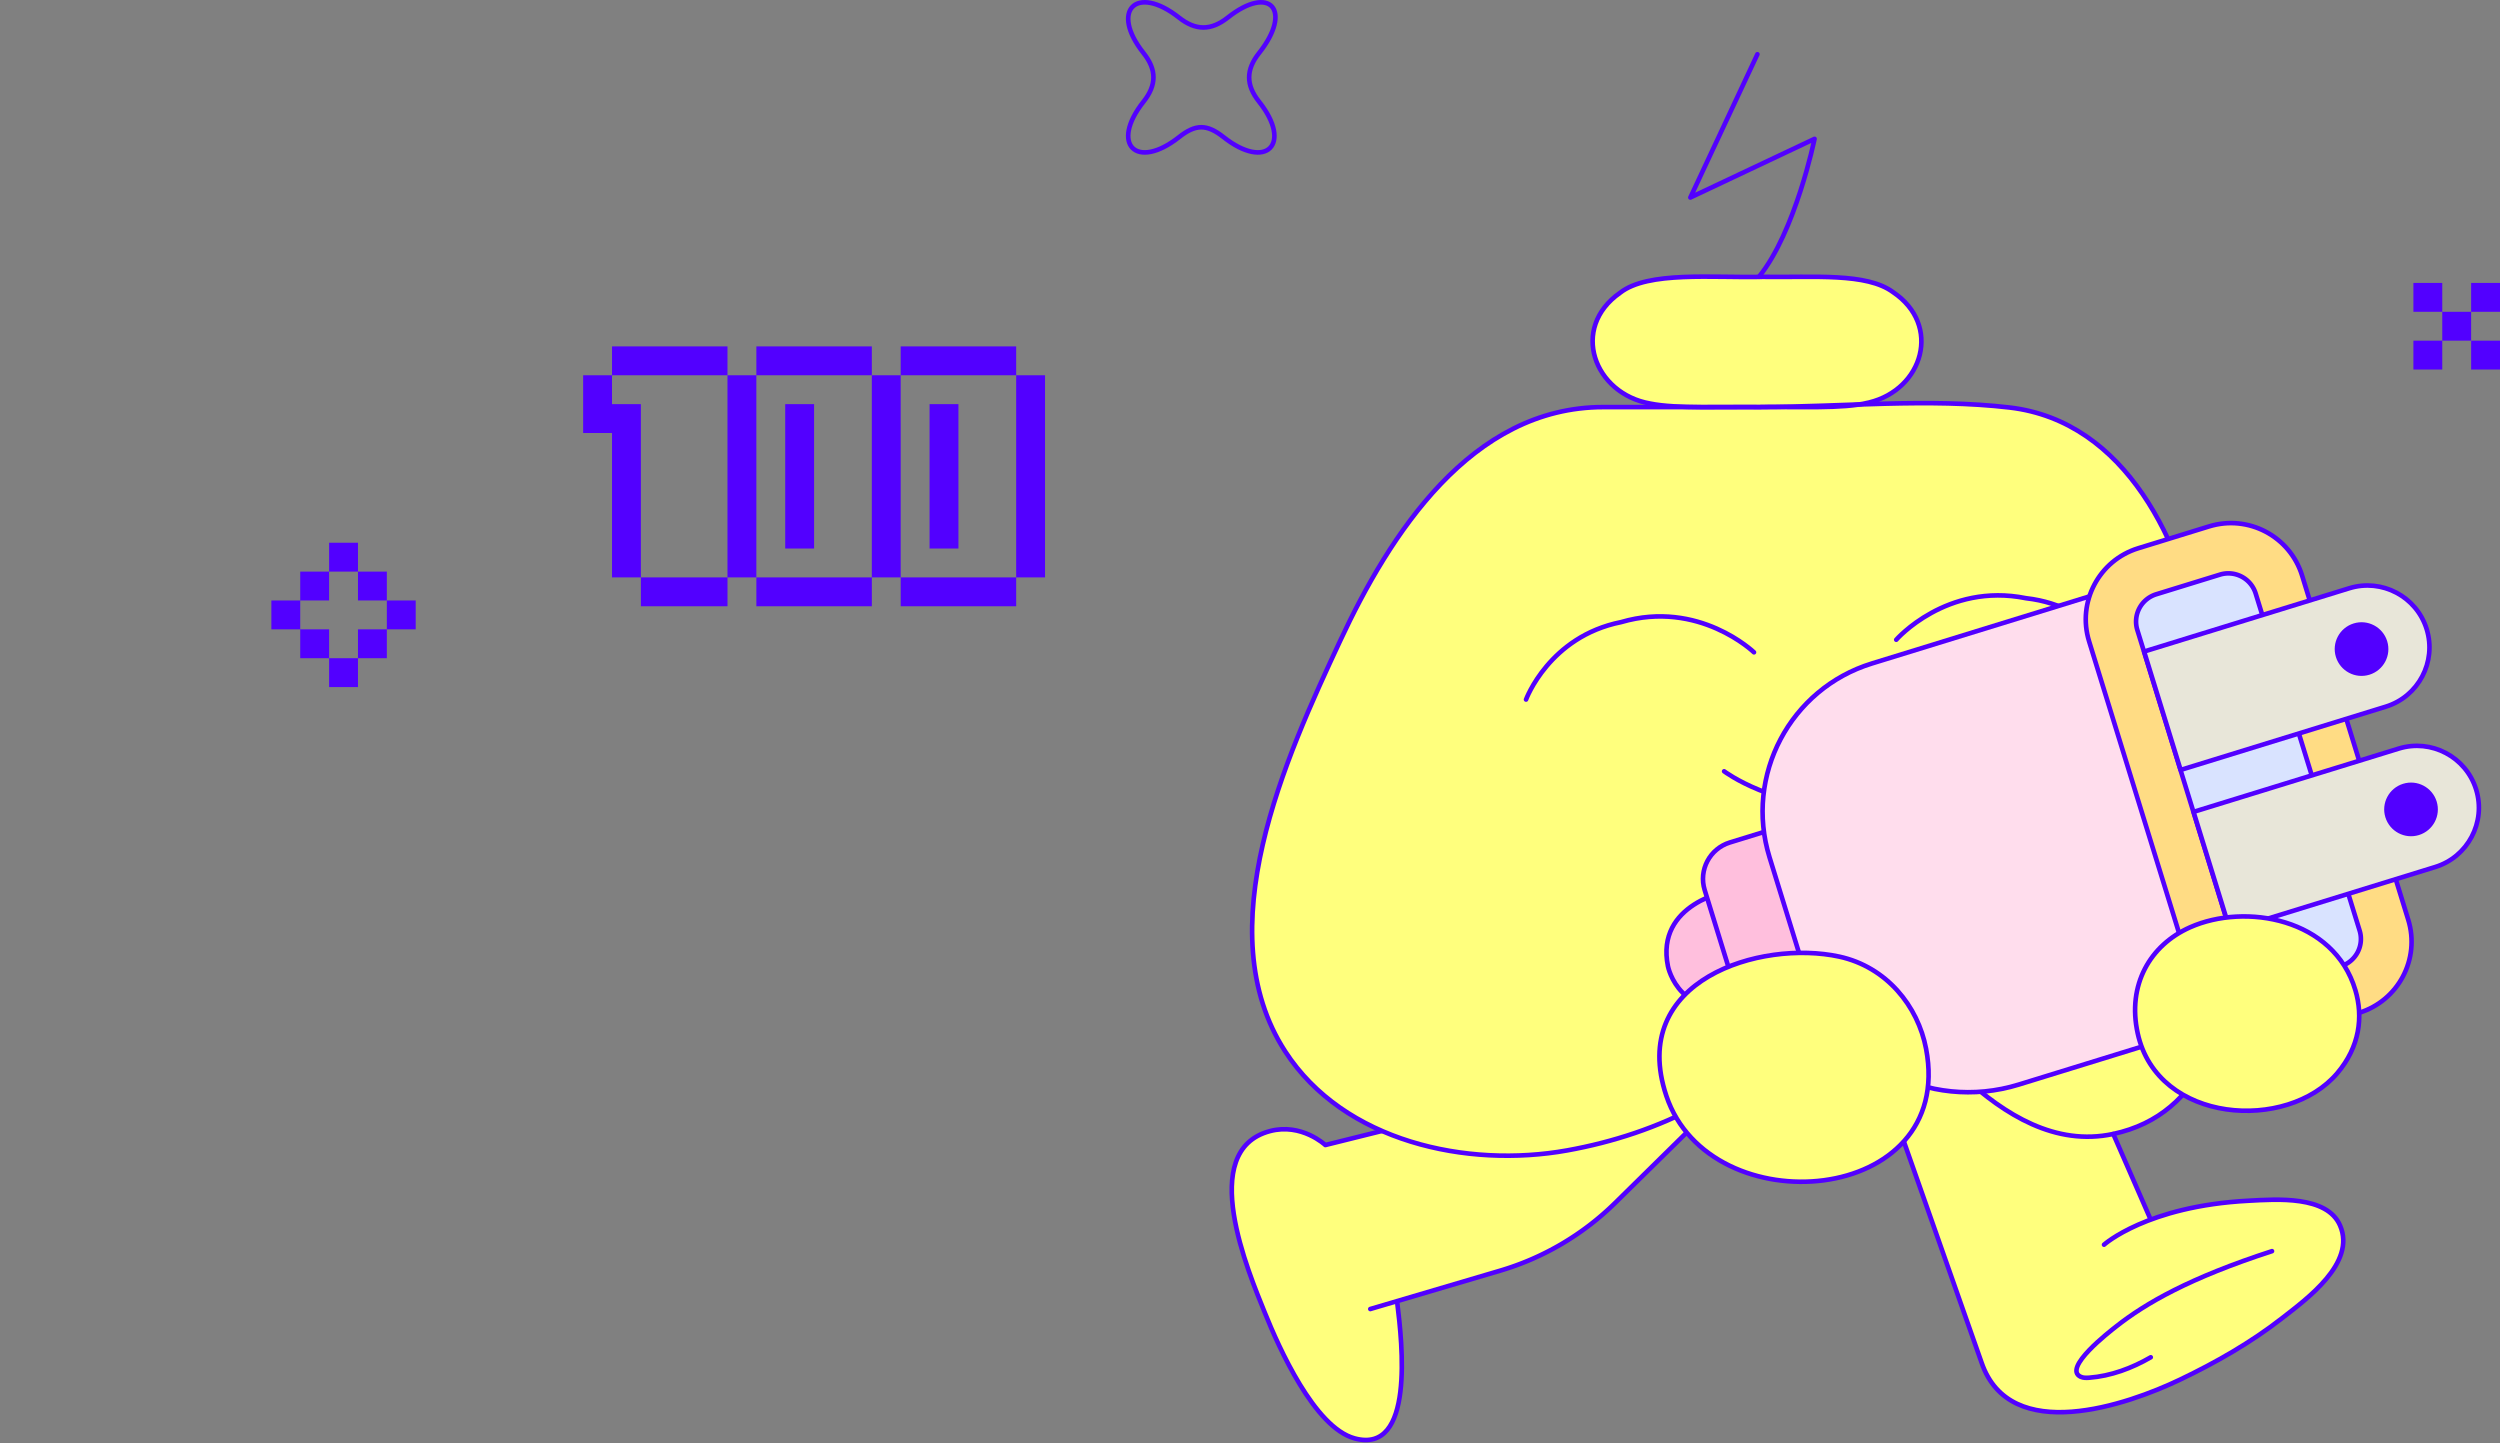 <svg xmlns="http://www.w3.org/2000/svg" width="433" height="250" fill="none"><rect width="100%" height="100%" fill="#808080" stroke="none"/><path fill="#FFFF7D" d="M405.31 212.27c-2.26-5.23-10.99-4.55-15.88-4.29-7.35.39-12.92 1.78-16.92 3.27l-14.95-34.17-36.99-5.47s22.61 64.32 22.64 64.4c4.92 14.39 25.24 7.33 34.38 2.95 6.2-2.97 12.21-6.39 17.64-10.62 4.3-3.35 12.88-9.57 10.07-16.07h.01zm-144.92-21.96-20.91 5.54-9.93 2.47s-4.11-3.87-9.6-2.41c-12.71 3.38-3.68 24.5-.87 31.48 2.4 5.95 8.56 19.85 15.55 21.74 10.37 2.8 8.25-16.37 7.38-23.43l-.03-.34 17.82-5.26a47.708 47.708 0 0 0 19.98-11.77l21.01-20.68-40.39 2.66h-.01z"/><path stroke="#5200FF" stroke-linecap="round" stroke-linejoin="round" stroke-width=".8" d="m239.48 195.85-9.93 2.47s-4.11-3.87-9.6-2.41c-12.71 3.38-3.68 24.5-.87 31.48 2.4 5.95 8.56 19.85 15.55 21.74 10.37 2.8 8.25-16.37 7.38-23.43"/><path stroke="#5200FF" stroke-linecap="round" stroke-linejoin="round" stroke-width=".8" d="m237.34 226.72 22.45-6.63a47.708 47.708 0 0 0 19.98-11.77l21.01-20.68"/><path fill="#FFFF7D" d="M304.97 70.51h-27.28c-22.91 0-36.99 22.05-45.58 40.49-9.44 20.25-23.12 50.11-9.51 71.11 10.42 16.07 31.05 20.46 48.77 17.15 8.12-1.51 16.02-4.08 23.29-8.06 4.12-2.26 8-4.94 11.55-8.02 1.64-1.43 9.21-11.59 10.46-11.59h11.69c1.24 0 10.19 13.51 11.76 14.94 7.1 6.49 15.86 12.02 25.9 9.86 31.65-6.79 18.89-63.49 15.24-84.37-3.09-17.67-12.9-39.07-33.21-41.45-14-1.64-28.98-.1-43.08-.09v.03z"/><path stroke="#5200FF" stroke-linecap="round" stroke-linejoin="round" stroke-width=".8" d="M298.62 133.59s8.87 6.67 22.04 5.85"/><path fill="#FFBFDD" d="M299.52 154.25s-12.86 2.17-10.63 13.12c0 0 2.04 10.21 14.48 6.12 12.44-4.08-3.85-19.25-3.85-19.25v.01z"/><path stroke="#5200FF" stroke-linecap="round" stroke-linejoin="round" stroke-width=".8" d="M299.52 154.25s-12.86 2.17-10.63 13.12c0 0 2.04 10.21 14.48 6.12 12.44-4.08-3.85-19.25-3.85-19.25v.01z"/><path fill="#FFFF7D" d="M323.5 69.76c-4.22 1.07-12 .66-18.53.75-6.29-.09-14.62.32-19.15-.61-9.76-1.72-13.94-13.08-5.23-19.18 4.84-3.81 16.11-2.56 24.71-2.77 8.82.14 17.98-.76 22.59 2.66 8.48 5.71 5.2 16.84-4.19 19.11l-.19.05-.01-.01z"/><path stroke="#5200FF" stroke-linecap="round" stroke-linejoin="round" stroke-width=".8" d="M323.5 69.76c-4.22 1.07-12 .66-18.53.75-6.29-.09-14.62.32-19.15-.61-9.76-1.72-13.94-13.08-5.23-19.18 4.84-3.81 16.11-2.56 24.71-2.77 8.82.14 17.98-.76 22.59 2.66 8.48 5.71 5.2 16.84-4.19 19.11l-.19.05-.01-.01z"/><path stroke="#5200FF" stroke-linecap="round" stroke-linejoin="round" stroke-width=".8" d="m304.38 9.4-11.61 24.81 21.51-10.16s-3.3 16.1-9.63 23.89m.32 22.57h-27.28c-22.91 0-36.99 22.05-45.58 40.49-9.44 20.25-23.12 50.11-9.51 71.11 10.14 15.65 31.51 20.26 48.83 17.14 7.95-1.43 15.73-3.99 22.84-7.84 4.34-2.35 8.43-5.16 12.14-8.41 1.6-1.4 9.02-11.4 10.25-11.4h11.69c1.24 0 10.19 13.51 11.76 14.94 7.1 6.49 15.86 12.02 25.9 9.86 31.65-6.79 18.89-63.49 15.24-84.37-3.09-17.67-12.9-39.07-33.21-41.45-14-1.64-28.98-.1-43.08-.09l.01.02z"/><path stroke="#5200FF" stroke-linecap="round" stroke-linejoin="round" stroke-width=".8" d="M264.31 121.16s3.99-10.91 16.47-13.41c13.49-3.95 23.01 5.23 23.01 5.23m64.67 2.57s-4.92-10.52-17.56-11.94c-13.77-2.78-22.47 7.19-22.47 7.19m44.07 100.44-6.48-14.83m-45.45-24.81s22.61 64.32 22.64 64.4c4.92 14.39 25.24 7.33 34.38 2.95 6.2-2.97 12.21-6.39 17.64-10.62 4.3-3.35 12.88-9.57 10.07-16.07-2.26-5.23-10.99-4.55-15.88-4.29-17.6.93-25 7.61-25 7.61"/><path stroke="#5200FF" stroke-linecap="round" stroke-linejoin="round" stroke-width=".8" d="M393.51 216.7c-14.29 4.64-21.89 9.02-27.01 13.06-1.05.83-9.38 7.24-6.1 8.71.45.2.95.18 1.44.15 3.75-.28 7.44-1.66 10.67-3.54"/><path fill="#FFBFDD" d="m330.2 170.38-21.05 6.49c-3.47 1.07-7.15-.88-8.23-4.35l-5.67-18.37c-1.07-3.47.88-7.15 4.35-8.23l21.05-6.49 9.54 30.94.01.01z"/><path stroke="#5200FF" stroke-linecap="round" stroke-linejoin="round" stroke-width=".8" d="m330.2 170.38-21.05 6.49c-3.47 1.07-7.15-.88-8.23-4.35l-5.67-18.37c-1.07-3.47.88-7.15 4.35-8.23l21.05-6.49 9.54 30.94.01.01z"/><path fill="#FFDDED" d="m324.207 114.916 45.467-14.022 22.749 73.762-42.782 13.194c-15.633 4.822-32.237-3.955-37.059-19.588l-6.106-19.8c-4.365-14.152 3.579-29.181 17.731-33.546z"/><path stroke="#5200FF" stroke-linecap="round" stroke-linejoin="round" stroke-width=".8" d="m324.207 114.916 45.467-14.022 22.749 73.762-42.782 13.194c-15.633 4.822-32.237-3.955-37.059-19.588l-6.106-19.8c-4.365-14.152 3.579-29.181 17.731-33.546z"/><path fill="#FFDC84" d="m382.608 91.176-12.26 3.78c-6.803 2.099-10.617 9.314-8.519 16.117l18.384 59.61c2.098 6.802 9.313 10.616 16.116 8.518l12.26-3.781c6.803-2.098 10.617-9.313 8.519-16.116l-18.384-59.61c-2.098-6.802-9.313-10.616-16.116-8.518z"/><path fill="#D9E3FF" d="m408.687 161.174-18.004-58.376a4.95 4.95 0 0 0-6.189-3.272l-11.037 3.404a4.95 4.95 0 0 0-3.271 6.189l18.003 58.377a4.95 4.95 0 0 0 6.189 3.271l11.037-3.404a4.95 4.95 0 0 0 3.272-6.189z"/><path stroke="#5200FF" stroke-linecap="round" stroke-linejoin="round" stroke-width=".8" d="m408.687 161.174-18.004-58.376a4.95 4.95 0 0 0-6.189-3.272l-11.037 3.404a4.95 4.95 0 0 0-3.271 6.189l18.003 58.377a4.95 4.95 0 0 0 6.189 3.271l11.037-3.404a4.95 4.95 0 0 0 3.272-6.189z"/><path stroke="#5200FF" stroke-linecap="round" stroke-linejoin="round" stroke-width=".8" d="m382.608 91.176-12.26 3.78c-6.803 2.099-10.617 9.314-8.519 16.117l18.384 59.61c2.098 6.802 9.313 10.616 16.116 8.518l12.26-3.781c6.803-2.098 10.617-9.313 8.519-16.116l-18.384-59.61c-2.098-6.802-9.313-10.616-16.116-8.518z"/><path fill="#E8E6D9" d="m379.922 140.616 35.529-10.957c5.657-1.744 11.671 1.434 13.416 7.091 1.744 5.658-1.435 11.671-7.092 13.416l-35.528 10.957-6.322-20.497-.003-.01z"/><path fill="#5200FF" d="M418.96 144.63c-2.45.76-5.05-.62-5.81-3.07-.76-2.45.62-5.05 3.07-5.81 2.45-.76 5.05.62 5.81 3.07.76 2.45-.62 5.05-3.07 5.81z"/><path stroke="#5200FF" stroke-linecap="round" stroke-linejoin="round" stroke-width=".8" d="m379.922 140.616 35.529-10.957c5.657-1.744 11.671 1.434 13.416 7.091 1.744 5.658-1.435 11.671-7.092 13.416l-35.528 10.957-6.322-20.497-.003-.01z"/><path fill="#E8E6D9" d="m371.359 112.845 35.528-10.957c5.657-1.745 11.671 1.434 13.416 7.091 1.745 5.657-1.434 11.671-7.091 13.416l-35.529 10.957-6.321-20.497-.003-.01z"/><path fill="#5200FF" d="M410.39 116.86c-2.45.76-5.05-.62-5.81-3.07-.76-2.45.62-5.05 3.07-5.81 2.45-.76 5.05.62 5.81 3.07.76 2.45-.62 5.05-3.07 5.81z"/><path stroke="#5200FF" stroke-linecap="round" stroke-linejoin="round" stroke-width=".8" d="m371.359 112.845 35.528-10.957c5.657-1.745 11.671 1.434 13.416 7.091 1.745 5.657-1.434 11.671-7.091 13.416l-35.529 10.957-6.321-20.497-.003-.01z"/><path fill="#FFFF7D" d="M407.95 171.5c-3.7-12.46-19.06-15.15-28.63-10.89-6.94 3.09-10.92 9.97-9.07 18.37 3.44 15.68 25.94 17.11 34.58 6.88 3.87-4.57 4.5-9.73 3.12-14.37v.01z"/><path stroke="#5200FF" stroke-linecap="round" stroke-linejoin="round" stroke-width=".8" d="M407.95 171.5c-3.7-12.46-19.06-15.15-28.63-10.89-6.94 3.09-10.92 9.97-9.07 18.37 3.44 15.68 25.94 17.11 34.58 6.88 3.87-4.57 4.5-9.73 3.12-14.37v.01z"/><path fill="#FFFF7D" d="M333.6 181.66c-1.41-7.42-6.85-14.18-15.03-15.97-13.67-2.97-36.66 4.07-29.96 24.11 7.57 22.61 50.17 19.11 44.99-8.14z"/><path stroke="#5200FF" stroke-linecap="round" stroke-linejoin="round" stroke-width=".8" d="M333.6 181.66c-1.41-7.42-6.85-14.18-15.03-15.97-13.67-2.97-36.66 4.07-29.96 24.11 7.57 22.61 50.17 19.11 44.99-8.14z"/><g fill="#5200FF" clip-path="url(#a)"><path d="M423 49h-5v5h5v-5zm10 0h-5v5h5v-5zm-5 5h-5v5h5v-5zm-5 5h-5v5h5v-5zm10 0h-5v5h5v-5z"/></g><g clip-path="url(#b)"><path stroke="#5200FF" stroke-linecap="round" stroke-linejoin="round" stroke-width=".8" d="M198.06 17.61c-5.85 7.38-1.25 11.98 6.15 6.14 2.89-2.28 4.82-2.28 7.71 0 7.39 5.84 12 1.24 6.15-6.14-2.29-2.88-2.29-5.53 0-8.42 5.85-7.38 1.96-11.98-5.43-6.14-2.89 2.28-5.54 2.28-8.43 0-7.4-5.84-12-1.24-6.15 6.14 2.29 2.88 2.29 5.53 0 8.42z"/></g><g fill="#5200FF" clip-path="url(#c)"><path d="M116 65h10v-5h-20v5h10zm25 0h10v-5h-20v5h10zm25 0h10v-5h-20v5h10zm10 0v35h5V65h-5zm-40 10v20h5V70h-5v5zm25 0v20h5V70h-5v5zm-50 15V70h-5v-5h-5v10h5v25h5V90zm20 0V65h-5v35h5V90zm25 0V65h-5v35h5V90zm-40 10h-5v5h15v-5h-10zm25 0h-10v5h20v-5h-10zm25 0h-10v5h20v-5h-10z"/></g><g fill="#5200FF" clip-path="url(#d)"><path d="M62 94h-5v5h5v-5zm-5 5h-5v5h5v-5zm10 0h-5v5h5v-5zm-15 5h-5v5h5v-5zm20 0h-5v5h5v-5zm-15 5h-5v5h5v-5zm10 0h-5v5h5v-5zm-5 5h-5v5h5v-5z"/></g><defs><clipPath id="a"><path fill="#fff" d="M418 49h15v15h-15z"/></clipPath><clipPath id="b"><path fill="#fff" d="M195 0h26.3v26.8H195z"/></clipPath><clipPath id="c"><path fill="#fff" d="M101 60h80v45h-80z"/></clipPath><clipPath id="d"><path fill="#fff" d="M47 94h25v25H47z"/></clipPath></defs></svg>